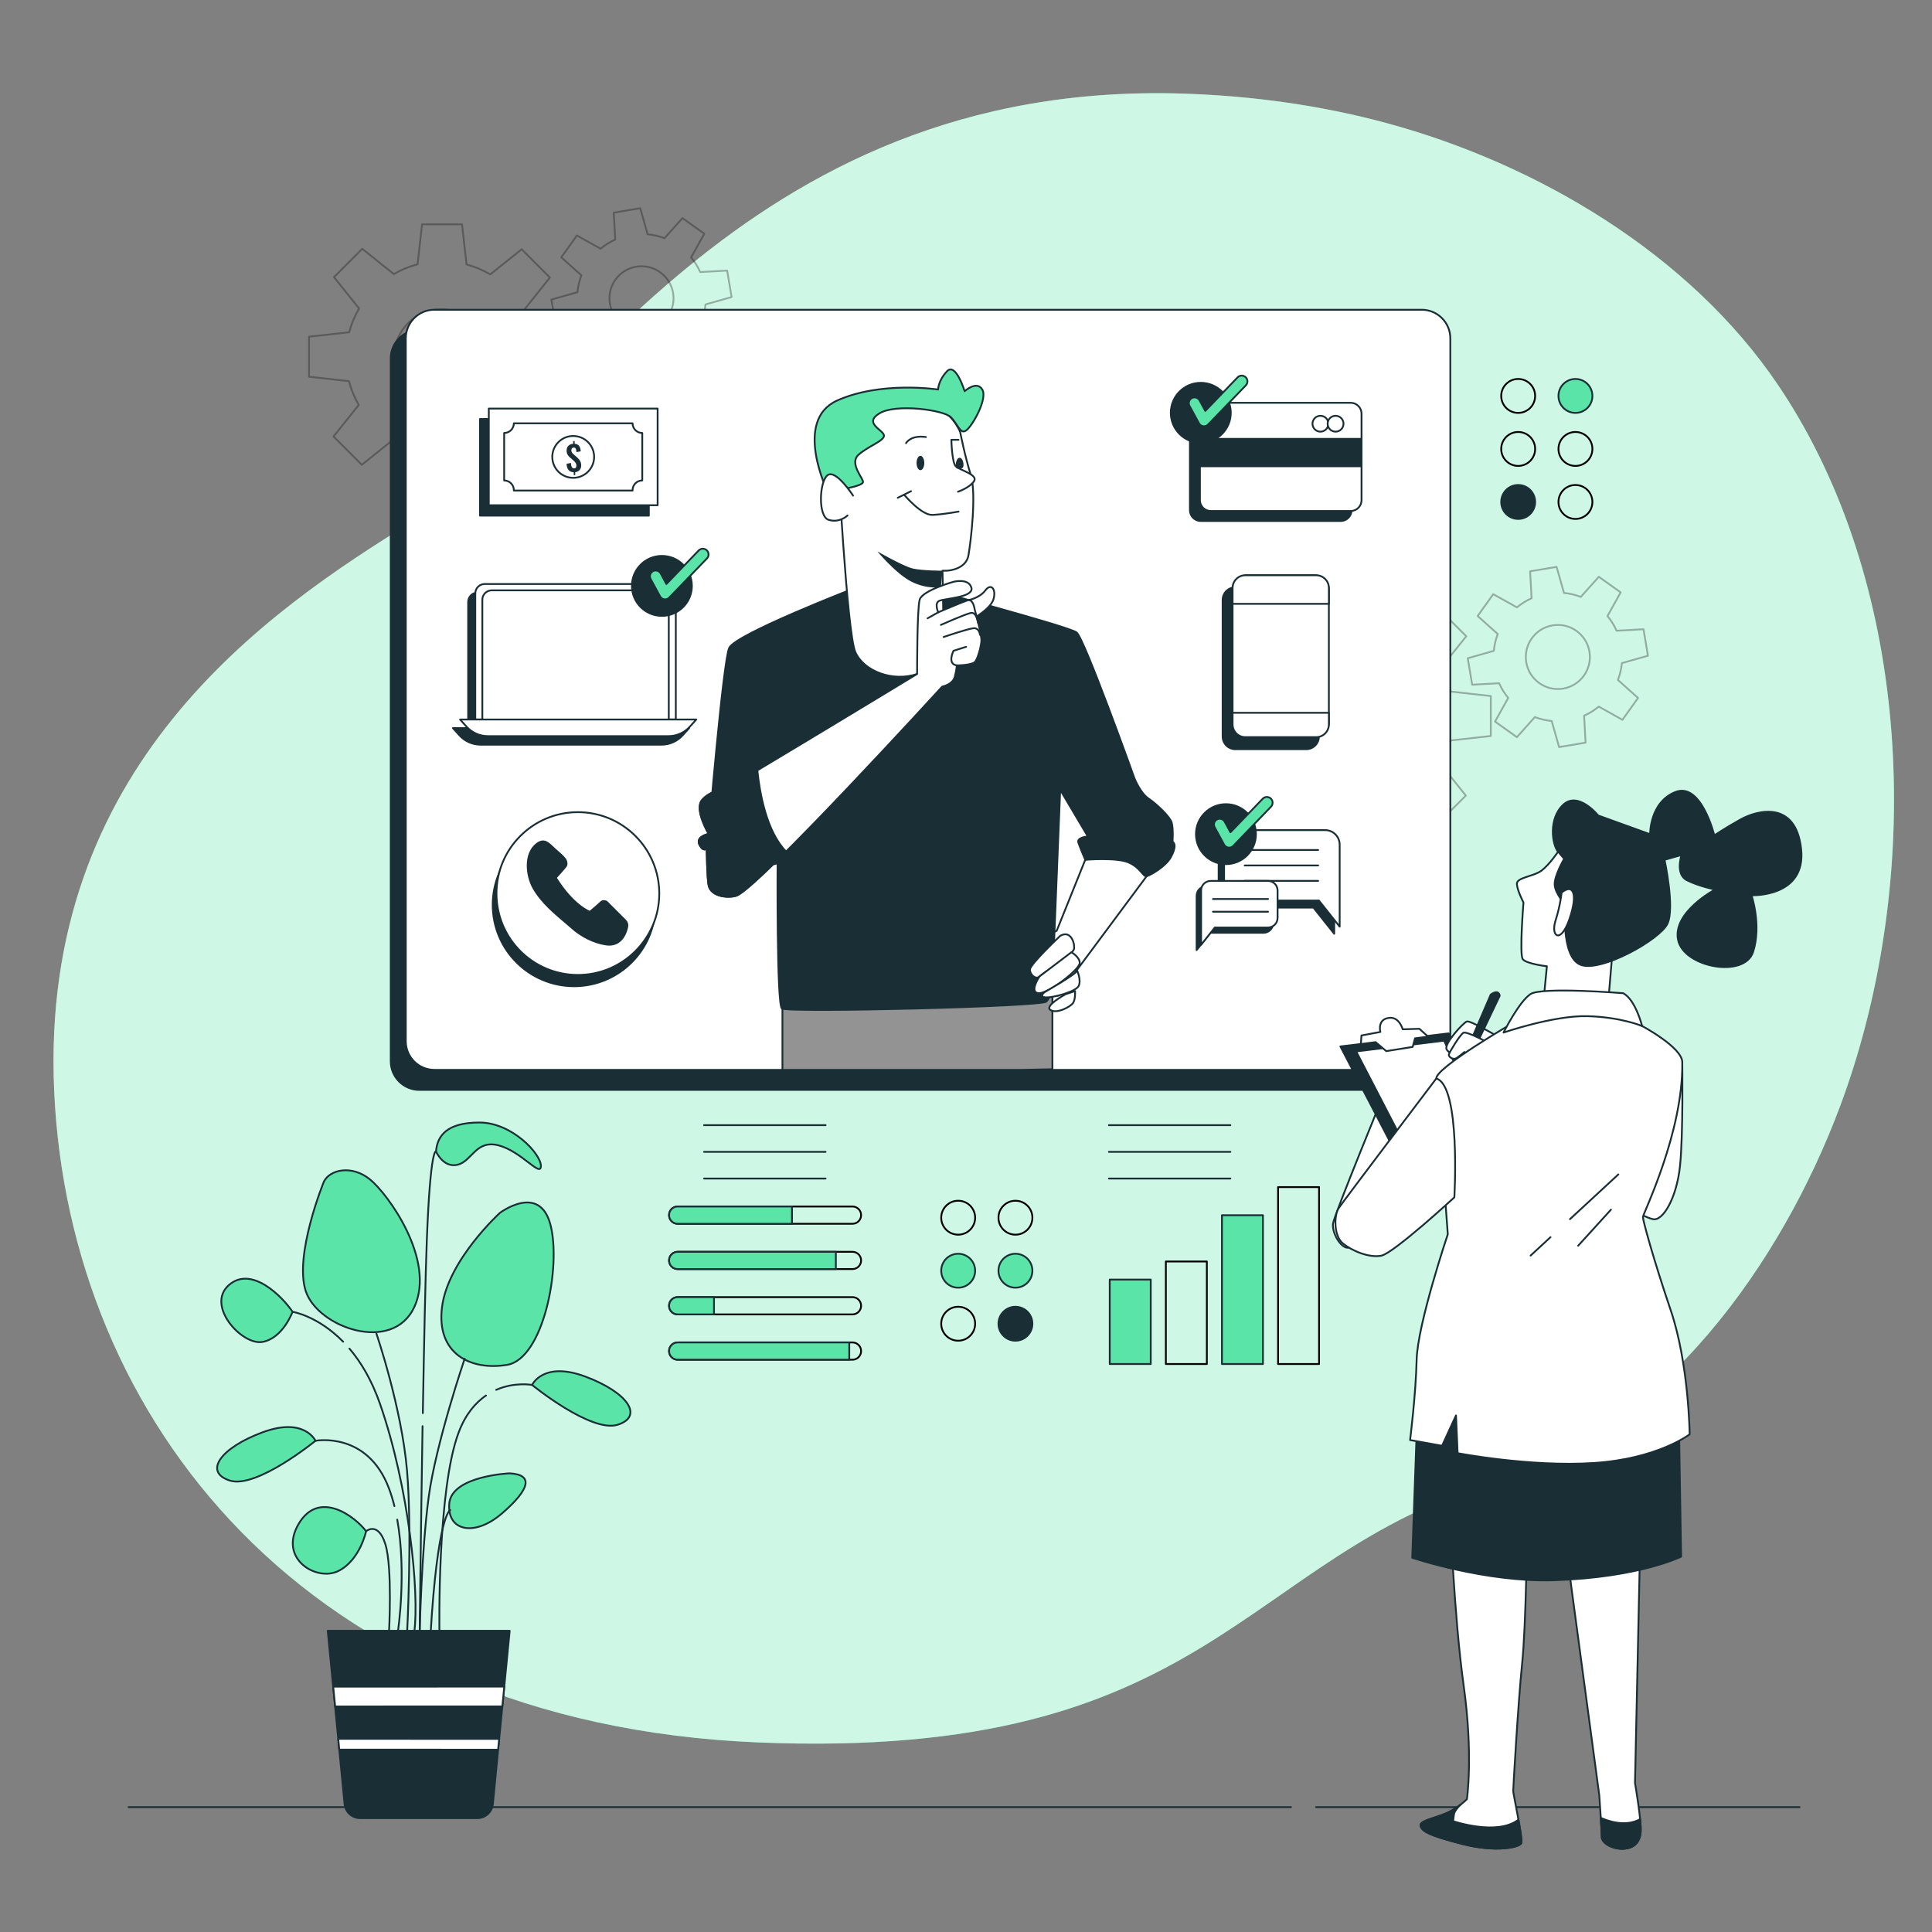 <?xml version="1.0" encoding="UTF-8" standalone="no"?>
<svg xmlns="http://www.w3.org/2000/svg" xmlns:xlink="http://www.w3.org/1999/xlink" xmlns:serif="http://www.serif.com/" width="100%" height="100%" viewBox="0 0 1080 1080" version="1.1" xml:space="preserve" style="fill-rule:evenodd;clip-rule:evenodd;stroke-linecap:round;stroke-linejoin:round;stroke-miterlimit:10;">
    <rect x="0" y="0" width="1080" height="1080" fill="#808080" stroke="none"/>
    <g transform="matrix(2.139,0,0,2.139,-645.801,-616.708)">
        <g transform="matrix(1,0,0,1,771.587,660.611)">
            <path d="M0,-263.763C-1.584,-266.451 -3.246,-269.086 -4.987,-271.666C-28.171,-306.012 -68.059,-329.504 -107.3,-340.124C-124.483,-344.775 -142.229,-347.213 -160.011,-347.816C-276.625,-351.769 -323.073,-259.861 -361.615,-236.143C-400.157,-212.425 -459.452,-171.906 -455.499,-86.916C-451.546,-1.926 -390.274,78.123 -271.684,83.064C-153.093,88.006 -145.187,34.639 -78.974,14.875C-35.154,1.794 -4.021,-42.386 11.224,-83.214C31.999,-138.856 31.021,-211.13 0,-263.763" style="fill:rgb(90,228,168);fill-rule:nonzero;"></path>
        </g>
        <g transform="matrix(1,0,0,1,311.673,301.074)">
            <g opacity="0.7">
                <g transform="matrix(1,0,0,1,459.914,359.536)">
                    <path d="M0,-263.763C-1.584,-266.451 -3.246,-269.086 -4.987,-271.666C-28.171,-306.012 -68.059,-329.504 -107.3,-340.124C-124.483,-344.775 -142.229,-347.213 -160.011,-347.816C-276.625,-351.769 -323.073,-259.861 -361.615,-236.143C-400.157,-212.425 -459.452,-171.906 -455.499,-86.916C-451.546,-1.926 -390.274,78.123 -271.684,83.064C-153.093,88.006 -145.187,34.639 -78.974,14.875C-35.154,1.794 -4.021,-42.386 11.224,-83.214C31.999,-138.856 31.021,-211.13 0,-263.763" style="fill:white;fill-rule:nonzero;"></path>
                </g>
            </g>
        </g>
        <g transform="matrix(1,0,0,1,645.854,760.594)">
            <path d="M0,0L126.355,0" style="fill:none;fill-rule:nonzero;stroke:rgb(26,46,53);stroke-width:0.47px;"></path>
        </g>
        <g transform="matrix(1,0,0,1,335.528,760.594)">
            <path d="M0,0L303.777,0" style="fill:none;fill-rule:nonzero;stroke:rgb(26,46,53);stroke-width:0.47px;"></path>
        </g>
        <g transform="matrix(1,0,0,1,378.374,627.675)">
            <path d="M0,3.467C0,3.467 -2.521,10.398 -7.877,11.343C-13.233,12.288 -22.686,1.891 -16.699,-3.465C-10.712,-8.821 -2.521,-0.314 0,3.467Z" style="fill:rgb(90,228,168);fill-rule:nonzero;stroke:rgb(26,46,53);stroke-width:0.47px;"></path>
        </g>
        <g transform="matrix(-0.811,0.585,0.585,0.811,417.855,627.653)">
            <path d="M7.515,-43.072C7.515,-43.072 25.145,-32.09 28.119,-22.581C31.092,-13.071 19.303,3.977 7.515,-2.672C-4.273,-9.322 -4.186,-30.749 -2.565,-36.58C-0.943,-42.411 4.394,-44.705 7.515,-43.072Z" style="fill:rgb(90,228,168);fill-rule:nonzero;stroke:rgb(26,46,53);stroke-width:0.47px;"></path>
        </g>
        <g transform="matrix(-0.999,0.048,0.048,0.999,432.732,638.699)">
            <path d="M-1.423,-33.363C-1.423,-33.363 12.694,-21.735 14.852,-9.536C17.01,2.664 8.094,7.504 -1.423,6.38C-10.939,5.256 -16.799,-18.437 -14.491,-29.587C-12.183,-40.737 -1.423,-33.363 -1.423,-33.363Z" style="fill:rgb(90,228,168);fill-rule:nonzero;stroke:rgb(26,46,53);stroke-width:0.47px;"></path>
        </g>
        <g transform="matrix(1,0,0,1,435.087,690.059)">
            <path d="M0,-16.699C0,-16.699 -15.124,-16.068 -15.754,-8.822C-16.384,-1.575 -9.137,0 -1.891,-6.302C5.356,-12.602 6.301,-16.384 0,-16.699Z" style="fill:rgb(90,228,168);fill-rule:nonzero;stroke:rgb(26,46,53);stroke-width:0.47px;"></path>
        </g>
        <g transform="matrix(1,0,0,1,397.593,690.689)">
            <path d="M0,-2.205C0,-2.205 -1.575,5.357 -7.247,8.192C-12.918,11.027 -23,5.041 -17.644,-4.096C-12.288,-13.232 -2.836,-5.986 0,-2.205Z" style="fill:rgb(90,228,168);fill-rule:nonzero;stroke:rgb(26,46,53);stroke-width:0.47px;"></path>
        </g>
        <g transform="matrix(1,0,0,1,384.36,671.156)">
            <path d="M0,-6.303C0,-6.303 -2.836,-12.604 -13.863,-8.508C-24.891,-4.412 -29.302,1.889 -22.37,4.094C-15.438,6.301 0,-6.303 0,-6.303Z" style="fill:rgb(90,228,168);fill-rule:nonzero;stroke:rgb(26,46,53);stroke-width:0.47px;"></path>
        </g>
        <g transform="matrix(1,0,0,1,415.868,588.606)">
            <path d="M0,0.63C0,0.63 1.89,5.041 5.671,4.096C9.452,3.151 10.397,-2.52 16.383,-0.945C22.37,0.63 27.411,7.562 27.411,4.411C27.411,1.261 19.849,-6.932 11.342,-6.932C2.835,-6.932 0.315,-3.466 0,0.63Z" style="fill:rgb(90,228,168);fill-rule:nonzero;stroke:rgb(26,46,53);stroke-width:0.47px;"></path>
        </g>
        <g transform="matrix(1,0,0,1,400.281,715.449)">
            <path d="M0,-78.623C0,-78.623 6.591,-59.32 8.004,-42.843C9.416,-26.364 8.004,0 8.004,0" style="fill:none;fill-rule:nonzero;stroke:rgb(26,46,53);stroke-width:0.47px;"></path>
        </g>
        <g transform="matrix(1,0,0,1,423.35,715.449)">
            <path d="M0,-72.031C0,-72.031 -7.533,-49.904 -9.416,-35.78C-11.299,-21.656 -11.77,0 -11.77,0" style="fill:none;fill-rule:nonzero;stroke:rgb(26,46,53);stroke-width:0.47px;"></path>
        </g>
        <g transform="matrix(-0.155,0.988,0.988,0.155,432.87,704.559)">
            <path d="M-19.269,-16.478C-19.269,-16.478 -17.828,-19.586 14.09,-16.478" style="fill:none;fill-rule:nonzero;stroke:rgb(26,46,53);stroke-width:0.47px;"></path>
        </g>
        <g transform="matrix(1,0,0,1,397.593,712.283)">
            <path d="M0,-23.799C0,-23.799 3.159,-26.494 5.042,-20.374C6.925,-14.253 5.983,2.695 5.983,2.695" style="fill:none;fill-rule:nonzero;stroke:rgb(26,46,53);stroke-width:0.47px;"></path>
        </g>
        <g transform="matrix(0.007,1,1,-0.007,421.491,698.653)">
            <path d="M-13.305,-15.664C0.512,-13.292 15.753,-15.664 15.753,-15.664" style="fill:none;fill-rule:nonzero;stroke:rgb(26,46,53);stroke-width:0.47px;"></path>
        </g>
        <g transform="matrix(1,0,0,1,384.36,679.321)">
            <path d="M0,-14.468C0,-14.468 13.566,-17.072 19.216,-2.007C19.771,-0.529 20.239,1.017 20.632,2.604" style="fill:none;fill-rule:nonzero;stroke:rgb(26,46,53);stroke-width:0.47px;"></path>
        </g>
        <g transform="matrix(1,0,0,1,440.981,656.562)">
            <path d="M0,-6.303C0,-6.303 2.835,-12.604 13.863,-8.508C24.891,-4.412 29.302,1.889 22.37,4.094C15.438,6.301 0,-6.303 0,-6.303Z" style="fill:rgb(90,228,168);fill-rule:nonzero;stroke:rgb(26,46,53);stroke-width:0.47px;"></path>
        </g>
        <g transform="matrix(1,0,0,1,428.92,714.978)">
            <path d="M0,-61.96C-2.727,-60.094 -5.347,-57.082 -7.156,-52.259C-12.805,-37.193 -12.161,0 -12.161,0" style="fill:none;fill-rule:nonzero;stroke:rgb(26,46,53);stroke-width:0.47px;"></path>
        </g>
        <g transform="matrix(-0.991,0.135,0.135,0.991,431.66,651.308)">
            <path d="M-9.377,0.219C-9.377,0.219 -5.037,-1.243 0.102,0.219" style="fill:none;fill-rule:nonzero;stroke:rgb(26,46,53);stroke-width:0.47px;"></path>
        </g>
        <g transform="matrix(1,0,0,1,393.232,714.979)">
            <path d="M0,-74.226C2.943,-70.771 5.797,-66.098 7.991,-59.791C15.523,-38.135 18.348,-10.358 16.936,0" style="fill:none;fill-rule:nonzero;stroke:rgb(26,46,53);stroke-width:0.47px;"></path>
        </g>
        <g transform="matrix(0.861,0.509,0.509,-0.861,381.282,628.322)">
            <path d="M-1.068,-3.907C-1.068,-3.907 5.107,-1.446 14.286,-3.907" style="fill:none;fill-rule:nonzero;stroke:rgb(26,46,53);stroke-width:0.47px;"></path>
        </g>
        <g transform="matrix(-0.014,1,1,0.014,439.178,689.017)">
            <path d="M-27.609,-27.215C-0.274,-27.28 26.826,-27.215 26.826,-27.215" style="fill:none;fill-rule:nonzero;stroke:rgb(26,46,53);stroke-width:0.47px;"></path>
        </g>
        <g transform="matrix(1,0,0,1,415.868,656.246)">
            <path d="M0,-67.01C0,-67.01 -1.463,-68.383 -2.404,-43.902C-2.771,-34.388 -3.136,-16.7 -3.447,1.373" style="fill:none;fill-rule:nonzero;stroke:rgb(26,46,53);stroke-width:0.47px;"></path>
        </g>
        <g transform="matrix(1,0,0,1,426.661,714.508)">
            <path d="M0,48.963L-30.633,48.963C-32.734,48.963 -34.492,47.367 -34.695,45.276L-39.092,0L8.458,0L4.062,45.276C3.858,47.367 2.101,48.963 0,48.963Z" style="fill:rgb(26,46,53);fill-rule:nonzero;stroke:rgb(26,46,53);stroke-width:0.47px;"></path>
        </g>
        <g transform="matrix(0.097,0.995,0.995,-0.097,411.761,709.189)">
            <path d="M17.619,-24.592L22.822,-24.592L27.048,18.913L21.941,19.914L17.619,-24.592Z" style="fill:white;fill-rule:nonzero;stroke:rgb(26,46,53);stroke-width:0.47px;"></path>
        </g>
        <g transform="matrix(0.097,-0.995,-0.995,-0.097,414.755,723.644)">
            <path d="M-20.158,-19.385L-17.321,-19.385L-21.383,22.482L-24.167,21.936L-20.158,-19.385Z" style="fill:white;fill-rule:nonzero;stroke:rgb(26,46,53);stroke-width:0.47px;"></path>
        </g>
        <g transform="matrix(-1,0,0,1,882.917,466.437)">
            <rect x="280.265" y="156.284" width="10.714" height="22.069" style="fill:rgb(90,228,168);stroke:rgb(26,46,53);stroke-width:0.47px;"></rect>
        </g>
        <g transform="matrix(-1,0,0,1,912.243,461.707)">
            <rect x="294.928" y="156.284" width="10.714" height="26.799" style="fill:none;stroke:black;stroke-width:0.47px;"></rect>
        </g>
        <g transform="matrix(-1,0,0,1,941.566,449.621)">
            <rect x="309.589" y="156.284" width="10.715" height="38.885" style="fill:rgb(90,228,168);stroke:rgb(26,46,53);stroke-width:0.47px;"></rect>
        </g>
        <g transform="matrix(-1,0,0,1,970.889,442.265)">
            <rect x="324.251" y="156.284" width="10.714" height="46.241" style="fill:none;stroke:black;stroke-width:0.47px;"></rect>
        </g>
        <g transform="matrix(1,0,0,1,591.713,582.372)">
            <path d="M0,0L31.754,0" style="fill:none;fill-rule:nonzero;stroke:rgb(26,46,53);stroke-width:0.47px;"></path>
        </g>
        <g transform="matrix(1,0,0,1,591.713,589.343)">
            <path d="M0,0L31.754,0" style="fill:none;fill-rule:nonzero;stroke:rgb(26,46,53);stroke-width:0.47px;"></path>
        </g>
        <g transform="matrix(1,0,0,1,591.713,596.313)">
            <path d="M0,0L31.754,0" style="fill:none;fill-rule:nonzero;stroke:rgb(26,46,53);stroke-width:0.47px;"></path>
        </g>
        <g transform="matrix(1,0,0,1,524.704,603.624)">
            <path d="M0,4.511L-45.677,4.511C-46.923,4.511 -47.933,3.501 -47.933,2.256C-47.933,1.01 -46.923,0 -45.677,0L0,0C1.246,0 2.255,1.01 2.255,2.256C2.255,3.501 1.246,4.511 0,4.511Z" style="fill:none;fill-rule:nonzero;stroke:black;stroke-width:0.47px;"></path>
        </g>
        <g transform="matrix(1,0,0,1,508.894,608.135)">
            <path d="M0,-4.511L-29.867,-4.511C-31.113,-4.511 -32.123,-3.501 -32.123,-2.255C-32.123,-1.01 -31.113,0 -29.867,0L0,0L0,-4.511Z" style="fill:rgb(90,228,168);fill-rule:nonzero;stroke:rgb(26,46,53);stroke-width:0.47px;"></path>
        </g>
        <g transform="matrix(1,0,0,1,524.704,615.465)">
            <path d="M0,4.512L-45.677,4.512C-46.923,4.512 -47.933,3.502 -47.933,2.256C-47.933,1.01 -46.923,0 -45.677,0L0,0C1.246,0 2.255,1.01 2.255,2.256C2.255,3.502 1.246,4.512 0,4.512Z" style="fill:none;fill-rule:nonzero;stroke:black;stroke-width:0.47px;"></path>
        </g>
        <g transform="matrix(1,0,0,1,520.36,619.978)">
            <path d="M0,-4.512L-41.333,-4.512C-42.579,-4.512 -43.589,-3.502 -43.589,-2.256C-43.589,-1.01 -42.579,0 -41.333,0L0,0L0,-4.512Z" style="fill:rgb(90,228,168);fill-rule:nonzero;stroke:rgb(26,46,53);stroke-width:0.47px;"></path>
        </g>
        <g transform="matrix(1,0,0,1,524.704,627.308)">
            <path d="M0,4.511L-45.677,4.511C-46.923,4.511 -47.933,3.501 -47.933,2.255C-47.933,1.01 -46.923,0 -45.677,0L0,0C1.246,0 2.255,1.01 2.255,2.255C2.255,3.501 1.246,4.511 0,4.511Z" style="fill:none;fill-rule:nonzero;stroke:black;stroke-width:0.47px;"></path>
        </g>
        <g transform="matrix(1,0,0,1,488.509,631.82)">
            <path d="M0,-4.511L-9.482,-4.511C-10.728,-4.511 -11.738,-3.501 -11.738,-2.256C-11.738,-1.01 -10.728,0 -9.482,0L0,0L0,-4.511Z" style="fill:rgb(90,228,168);fill-rule:nonzero;stroke:rgb(26,46,53);stroke-width:0.47px;"></path>
        </g>
        <g transform="matrix(1,0,0,1,524.704,639.15)">
            <path d="M0,4.512L-45.677,4.512C-46.923,4.512 -47.933,3.501 -47.933,2.256C-47.933,1.01 -46.923,0 -45.677,0L0,0C1.246,0 2.255,1.01 2.255,2.256C2.255,3.501 1.246,4.512 0,4.512Z" style="fill:none;fill-rule:nonzero;stroke:black;stroke-width:0.47px;"></path>
        </g>
        <g transform="matrix(1,0,0,1,523.864,643.662)">
            <path d="M0,-4.512L-44.837,-4.512C-46.083,-4.512 -47.093,-3.502 -47.093,-2.256C-47.093,-1.011 -46.083,0 -44.837,0L0,0L0,-4.512Z" style="fill:rgb(90,228,168);fill-rule:nonzero;stroke:rgb(26,46,53);stroke-width:0.47px;"></path>
        </g>
        <g transform="matrix(1,0,0,1,485.924,582.372)">
            <path d="M0,0L31.754,0" style="fill:none;fill-rule:nonzero;stroke:rgb(26,46,53);stroke-width:0.47px;"></path>
        </g>
        <g transform="matrix(1,0,0,1,485.924,589.343)">
            <path d="M0,0L31.754,0" style="fill:none;fill-rule:nonzero;stroke:rgb(26,46,53);stroke-width:0.47px;"></path>
        </g>
        <g transform="matrix(1,0,0,1,485.924,596.313)">
            <path d="M0,0L31.754,0" style="fill:none;fill-rule:nonzero;stroke:rgb(26,46,53);stroke-width:0.47px;"></path>
        </g>
        <g transform="matrix(0,-1,-1,0,698.679,387.355)">
            <ellipse cx="-4.434" cy="0" rx="4.434" ry="4.434" style="fill:none;stroke:black;stroke-width:0.47px;"></ellipse>
        </g>
        <g transform="matrix(0,-1,-1,0,713.642,387.355)">
            <path d="M-4.434,-4.434C-1.985,-4.434 0,-2.45 0,0C0,2.448 -1.985,4.434 -4.434,4.434C-6.883,4.434 -8.868,2.448 -8.868,0C-8.868,-2.45 -6.883,-4.434 -4.434,-4.434" style="fill:rgb(90,228,168);fill-rule:nonzero;"></path>
        </g>
        <g transform="matrix(0,-1,-1,0,713.642,387.355)">
            <ellipse cx="-4.434" cy="0" rx="4.434" ry="4.434" style="fill:none;stroke:rgb(26,46,53);stroke-width:0.47px;"></ellipse>
        </g>
        <g transform="matrix(0,-1,-1,0,698.679,401.21)">
            <ellipse cx="-4.434" cy="0" rx="4.434" ry="4.434" style="fill:none;stroke:black;stroke-width:0.47px;"></ellipse>
        </g>
        <g transform="matrix(0,-1,-1,0,713.642,401.21)">
            <ellipse cx="-4.434" cy="0" rx="4.434" ry="4.434" style="fill:none;stroke:black;stroke-width:0.47px;"></ellipse>
        </g>
        <g transform="matrix(0,-1,-1,0,698.679,415.065)">
            <path d="M-4.434,-4.434C-1.985,-4.434 0,-2.449 0,0C0,2.449 -1.985,4.434 -4.434,4.434C-6.883,4.434 -8.868,2.449 -8.868,0C-8.868,-2.449 -6.883,-4.434 -4.434,-4.434" style="fill:rgb(26,46,53);fill-rule:nonzero;"></path>
        </g>
        <g transform="matrix(0,-1,-1,0,698.679,415.065)">
            <ellipse cx="-4.434" cy="0" rx="4.434" ry="4.434" style="fill:none;stroke:rgb(26,46,53);stroke-width:0.47px;"></ellipse>
        </g>
        <g transform="matrix(0,-1,-1,0,713.642,415.065)">
            <ellipse cx="-4.434" cy="0" rx="4.434" ry="4.434" style="fill:none;stroke:black;stroke-width:0.47px;"></ellipse>
        </g>
        <g transform="matrix(0,-1,-1,0,552.327,602.116)">
            <ellipse cx="-4.434" cy="0" rx="4.435" ry="4.434" style="fill:none;stroke:black;stroke-width:0.47px;"></ellipse>
        </g>
        <g transform="matrix(0,-1,-1,0,567.291,602.116)">
            <ellipse cx="-4.434" cy="0" rx="4.435" ry="4.434" style="fill:none;stroke:black;stroke-width:0.47px;"></ellipse>
        </g>
        <g transform="matrix(0,-1,-1,0,552.326,615.971)">
            <path d="M-4.433,-4.434C-1.985,-4.434 0.001,-2.449 0.001,-0C0.001,2.448 -1.985,4.433 -4.433,4.433C-6.882,4.433 -8.868,2.448 -8.868,-0C-8.868,-2.449 -6.882,-4.434 -4.433,-4.434" style="fill:rgb(90,228,168);fill-rule:nonzero;"></path>
        </g>
        <g transform="matrix(0,-1,-1,0,552.326,615.971)">
            <ellipse cx="-4.434" cy="-0.001" rx="4.435" ry="4.434" style="fill:none;stroke:rgb(26,46,53);stroke-width:0.47px;"></ellipse>
        </g>
        <g transform="matrix(0,-1,-1,0,567.29,615.971)">
            <path d="M-4.433,-4.434C-1.985,-4.434 0.001,-2.449 0.001,-0C0.001,2.449 -1.985,4.433 -4.433,4.433C-6.882,4.433 -8.868,2.449 -8.868,-0C-8.868,-2.449 -6.882,-4.434 -4.433,-4.434" style="fill:rgb(90,228,168);fill-rule:nonzero;"></path>
        </g>
        <g transform="matrix(0,-1,-1,0,567.29,615.971)">
            <ellipse cx="-4.434" cy="-0.001" rx="4.435" ry="4.434" style="fill:none;stroke:rgb(26,46,53);stroke-width:0.47px;"></ellipse>
        </g>
        <g transform="matrix(0,-1,-1,0,552.326,629.826)">
            <ellipse cx="-4.434" cy="0" rx="4.434" ry="4.434" style="fill:none;stroke:black;stroke-width:0.47px;"></ellipse>
        </g>
        <g transform="matrix(0,-1,-1,0,567.29,629.826)">
            <path d="M-4.434,-4.434C-1.986,-4.434 0,-2.449 0,0C0,2.449 -1.986,4.434 -4.434,4.434C-6.883,4.434 -8.868,2.449 -8.868,0C-8.868,-2.449 -6.883,-4.434 -4.434,-4.434" style="fill:rgb(26,46,53);fill-rule:nonzero;"></path>
        </g>
        <g transform="matrix(0,-1,-1,0,567.29,629.826)">
            <ellipse cx="-4.434" cy="0" rx="4.434" ry="4.434" style="fill:none;stroke:rgb(26,46,53);stroke-width:0.47px;"></ellipse>
        </g>
        <g transform="matrix(1,0,0,1,311.673,301.074)">
            <g opacity="0.3">
                <g transform="matrix(1,0,0,1,105.686,68.075)">
                    <path d="M0,24.947C-6.889,24.947 -12.474,19.363 -12.474,12.473C-12.474,5.584 -6.889,-0.001 0,-0.001C6.889,-0.001 12.474,5.584 12.474,12.473C12.474,19.363 6.889,24.947 0,24.947ZM34.679,17.781L34.679,7.329L24.242,6.168C23.669,3.961 22.798,1.875 21.682,-0.052L28.275,-8.295L20.885,-15.686L12.677,-9.122C10.758,-10.251 8.677,-11.133 6.475,-11.72L5.309,-22.206L-5.144,-22.206L-6.305,-11.768C-8.512,-11.196 -10.598,-10.325 -12.525,-9.209L-20.769,-15.803L-28.159,-8.411L-21.595,-0.204C-22.724,1.715 -23.605,3.796 -24.193,5.999L-34.679,7.165L-34.679,17.617L-24.242,18.778C-23.669,20.986 -22.798,23.072 -21.682,24.998L-28.275,33.241L-20.885,40.633L-12.677,34.068C-10.758,35.197 -8.677,36.079 -6.475,36.667L-5.308,47.153L5.144,47.153L6.305,36.715C8.513,36.142 10.598,35.271 12.525,34.155L20.769,40.749L28.159,33.358L21.595,25.151C22.724,23.232 23.605,21.15 24.193,18.947L34.679,17.781Z" style="fill:none;fill-rule:nonzero;stroke:black;stroke-width:0.47px;"></path>
                </g>
                <g transform="matrix(1,0,0,1,159.273,56.947)">
                    <path d="M0,16.516C-4.561,17.28 -8.877,14.201 -9.641,9.64C-10.404,5.079 -7.325,0.763 -2.765,-0.001C1.796,-0.764 6.113,2.315 6.876,6.875C7.64,11.436 4.561,15.753 0,16.516ZM22.165,7.929L21.007,1.01L13.968,1.398C13.344,-0.001 12.537,-1.285 11.584,-2.437L15.036,-8.625L9.324,-12.699L4.618,-7.443C3.222,-7.979 1.747,-8.332 0.223,-8.477L-1.711,-15.29L-8.63,-14.131L-8.243,-7.092C-9.641,-6.469 -10.925,-5.661 -12.077,-4.709L-18.265,-8.16L-22.339,-2.448L-17.084,2.258C-17.619,3.654 -17.972,5.129 -18.117,6.652L-24.93,8.586L-23.771,15.506L-16.732,15.118C-16.109,16.516 -15.301,17.801 -14.349,18.953L-17.8,25.141L-12.088,29.215L-7.382,23.959C-5.986,24.495 -4.511,24.848 -2.988,24.993L-1.054,31.806L5.866,30.647L5.478,23.608C6.876,22.985 8.161,22.177 9.313,21.224L15.5,24.676L19.575,18.964L14.319,14.258C14.854,12.862 15.207,11.387 15.353,9.863L22.165,7.929Z" style="fill:none;fill-rule:nonzero;stroke:black;stroke-width:0.47px;"></path>
                </g>
            </g>
        </g>
        <g transform="matrix(1,0,0,1,311.673,301.074)">
            <g opacity="0.3">
                <g transform="matrix(1,0,0,1,345.167,161.808)">
                    <path d="M0,24.947C-6.89,24.947 -12.474,19.363 -12.474,12.473C-12.474,5.584 -6.89,-0.001 0,-0.001C6.889,-0.001 12.474,5.584 12.474,12.473C12.474,19.363 6.889,24.947 0,24.947ZM34.679,17.781L34.679,7.329L24.241,6.169C23.669,3.961 22.798,1.875 21.683,-0.052L28.275,-8.295L20.885,-15.686L12.677,-9.121C10.758,-10.251 8.677,-11.132 6.475,-11.72L5.309,-22.206L-5.145,-22.206L-6.305,-11.768C-8.513,-11.196 -10.599,-10.324 -12.525,-9.209L-20.769,-15.802L-28.159,-8.411L-21.595,-0.204C-22.725,1.715 -23.605,3.796 -24.193,5.999L-34.68,7.165L-34.68,17.617L-24.242,18.778C-23.669,20.986 -22.798,23.072 -21.683,24.999L-28.275,33.242L-20.885,40.633L-12.678,34.068C-10.759,35.197 -8.677,36.079 -6.475,36.667L-5.309,47.153L5.144,47.153L6.305,36.715C8.513,36.142 10.599,35.271 12.525,34.155L20.769,40.749L28.159,33.358L21.595,25.151C22.724,23.232 23.605,21.15 24.193,18.948L34.679,17.781Z" style="fill:none;fill-rule:nonzero;stroke:black;stroke-width:0.47px;"></path>
                </g>
                <g transform="matrix(1,0,0,1,398.754,150.679)">
                    <path d="M0,16.517C-4.561,17.28 -8.877,14.202 -9.641,9.641C-10.403,5.08 -7.325,0.764 -2.764,-0C1.797,-0.763 6.113,2.315 6.876,6.876C7.64,11.437 4.562,15.753 0,16.517ZM22.165,7.93L21.007,1.01L13.969,1.398C13.345,-0 12.537,-1.284 11.585,-2.437L15.036,-8.624L9.324,-12.698L4.618,-7.443C3.223,-7.978 1.747,-8.331 0.224,-8.476L-1.71,-15.289L-8.63,-14.13L-8.242,-7.092C-9.641,-6.468 -10.925,-5.66 -12.077,-4.708L-18.265,-8.16L-22.339,-2.447L-17.084,2.259C-17.618,3.654 -17.972,5.13 -18.116,6.653L-24.93,8.587L-23.771,15.507L-16.732,15.119C-16.108,16.517 -15.301,17.801 -14.349,18.954L-17.8,25.142L-12.088,29.216L-7.382,23.96C-5.986,24.495 -4.511,24.848 -2.987,24.993L-1.054,31.806L5.866,30.648L5.479,23.609C6.877,22.985 8.161,22.178 9.313,21.225L15.501,24.677L19.575,18.965L14.319,14.259C14.854,12.863 15.207,11.387 15.353,9.864L22.165,7.93Z" style="fill:none;fill-rule:nonzero;stroke:black;stroke-width:0.47px;"></path>
                </g>
            </g>
        </g>
        <g transform="matrix(1,0,0,1,669.534,374.502)">
            <path d="M0,198.649L-258.015,198.649C-262.147,198.649 -265.498,195.298 -265.498,191.166L-265.498,7.482C-265.498,3.35 -262.147,0 -258.015,0L0,0C4.133,0 7.483,3.35 7.483,7.482L7.483,191.166C7.483,195.298 4.133,198.649 0,198.649Z" style="fill:rgb(26,46,53);fill-rule:nonzero;stroke:rgb(26,46,53);stroke-width:0.47px;"></path>
        </g>
        <g transform="matrix(1,0,0,1,673.463,369.264)">
            <path d="M0,198.65L-258.016,198.65C-262.148,198.65 -265.499,195.299 -265.499,191.167L-265.499,7.483C-265.499,3.351 -262.148,0 -258.016,0L0,0C4.133,0 7.483,3.351 7.483,7.483L7.483,191.167C7.483,195.299 4.133,198.65 0,198.65Z" style="fill:white;fill-rule:nonzero;stroke:rgb(26,46,53);stroke-width:0.47px;"></path>
        </g>
        <g transform="matrix(1,0,0,1,655.131,421.637)">
            <path d="M0,-22.6L0,0C0,1.57 -1.271,2.84 -2.84,2.84L-39.4,2.84C-40.971,2.84 -42.24,1.57 -42.24,0L-42.24,-22.6C-42.24,-24.17 -40.971,-25.44 -39.4,-25.44L-2.84,-25.44C-1.271,-25.44 0,-24.17 0,-22.6Z" style="fill:rgb(26,46,53);fill-rule:nonzero;stroke:rgb(26,46,53);stroke-width:0.47px;"></path>
        </g>
        <g transform="matrix(1,0,0,1,657.743,419.024)">
            <path d="M0,-22.6L0,0C0,1.57 -1.27,2.84 -2.84,2.84L-39.399,2.84C-40.97,2.84 -42.239,1.57 -42.239,0L-42.239,-22.6C-42.239,-24.17 -40.97,-25.44 -39.399,-25.44L-2.84,-25.44C-1.27,-25.44 0,-24.17 0,-22.6Z" style="fill:white;fill-rule:nonzero;stroke:rgb(26,46,53);stroke-width:0.47px;"></path>
        </g>
        <g transform="matrix(-1,0,0,1,961.574,12.114)">
            <rect x="303.831" y="390.9" width="42.239" height="7.16" style="fill:rgb(26,46,53);stroke:rgb(26,46,53);stroke-width:0.47px;"></rect>
        </g>
        <g transform="matrix(0,-1,-1,0,646.996,396.978)">
            <path d="M-2.074,-2.074C-3.22,-2.074 -4.148,-1.145 -4.148,0C-4.148,1.146 -3.22,2.074 -2.074,2.074C-0.928,2.074 0,1.146 0,0C0,-1.145 -0.928,-2.074 -2.074,-2.074" style="fill:white;fill-rule:nonzero;"></path>
        </g>
        <g transform="matrix(0,-1,-1,0,646.996,396.978)">
            <circle cx="-2.074" cy="0" r="2.074" style="fill:none;stroke:rgb(26,46,53);stroke-width:0.47px;"></circle>
        </g>
        <g transform="matrix(0,-1,-1,0,650.955,396.978)">
            <path d="M-2.074,-2.074C-3.22,-2.074 -4.148,-1.145 -4.148,0C-4.148,1.146 -3.22,2.074 -2.074,2.074C-0.928,2.074 0,1.146 0,0C0,-1.145 -0.928,-2.074 -2.074,-2.074" style="fill:white;fill-rule:nonzero;"></path>
        </g>
        <g transform="matrix(0,-1,-1,0,650.955,396.978)">
            <circle cx="-2.074" cy="0" r="2.074" style="fill:none;stroke:rgb(26,46,53);stroke-width:0.47px;"></circle>
        </g>
        <g transform="matrix(-1,0,0,1,587.176,19.816)">
            <rect x="115.691" y="377.996" width="44.121" height="25.266" style="fill:rgb(26,46,53);stroke:rgb(26,46,53);stroke-width:0.47px;"></rect>
        </g>
        <g transform="matrix(-1,0,0,1,591.768,14.376)">
            <rect x="117.987" y="380.716" width="44.121" height="25.266" style="fill:white;stroke:rgb(26,46,53);stroke-width:0.47px;"></rect>
        </g>
        <g transform="matrix(1,0,0,1,451.72,413.193)">
            <path d="M0,-10.936C3.02,-10.936 5.468,-8.488 5.468,-5.468C5.468,-2.448 3.02,0 0,0C-3.02,0 -5.468,-2.448 -5.468,-5.468C-5.468,-8.488 -3.02,-10.936 0,-10.936M-18.045,-11.719L-18.045,0.69C-16.646,0.69 -15.511,1.825 -15.511,3.224C-15.511,3.256 -15.52,3.285 -15.521,3.317L15.521,3.317C15.52,3.285 15.512,3.256 15.512,3.224C15.512,1.825 16.646,0.69 18.045,0.69L18.045,-11.719C16.646,-11.719 15.512,-12.853 15.512,-14.253L-15.511,-14.253C-15.511,-12.853 -16.646,-11.719 -18.045,-11.719" style="fill:white;fill-rule:nonzero;"></path>
        </g>
        <g transform="matrix(1,0,0,1,451.72,413.193)">
            <path d="M0,-10.936C3.02,-10.936 5.468,-8.488 5.468,-5.468C5.468,-2.448 3.02,0 0,0C-3.02,0 -5.468,-2.448 -5.468,-5.468C-5.468,-8.488 -3.02,-10.936 0,-10.936ZM-18.045,-11.719L-18.045,0.69C-16.646,0.69 -15.511,1.825 -15.511,3.224C-15.511,3.256 -15.52,3.285 -15.521,3.317L15.521,3.317C15.52,3.285 15.512,3.256 15.512,3.224C15.512,1.825 16.646,0.69 18.045,0.69L18.045,-11.719C16.646,-11.719 15.512,-12.853 15.512,-14.253L-15.511,-14.253C-15.511,-12.853 -16.646,-11.719 -18.045,-11.719Z" style="fill:none;fill-rule:nonzero;stroke:rgb(26,46,53);stroke-width:0.47px;"></path>
        </g>
        <g transform="matrix(1,0,0,1,451.858,403.578)">
            <path d="M0,8.909L0,8.156C-0.616,8.132 -1.075,7.931 -1.377,7.555C-1.68,7.178 -1.846,6.642 -1.875,5.948L-0.727,5.724C-0.715,6.005 -0.682,6.253 -0.628,6.469C-0.574,6.684 -0.489,6.85 -0.372,6.967C-0.256,7.083 -0.102,7.141 0.09,7.141C0.305,7.141 0.459,7.077 0.552,6.949C0.645,6.82 0.69,6.657 0.69,6.46C0.69,6.143 0.617,5.883 0.471,5.679C0.324,5.476 0.135,5.272 -0.099,5.069L-1.023,4.262C-1.19,4.112 -1.337,3.955 -1.463,3.79C-1.588,3.626 -1.687,3.441 -1.759,3.234C-1.83,3.028 -1.866,2.787 -1.866,2.512C-1.866,1.968 -1.711,1.541 -1.399,1.233C-1.089,0.925 -0.67,0.756 -0.144,0.726L-0.144,0L0.242,0L0.242,0.718C0.547,0.735 0.799,0.803 0.996,0.919C1.193,1.036 1.351,1.185 1.467,1.368C1.583,1.551 1.67,1.755 1.727,1.983C1.784,2.21 1.818,2.446 1.83,2.691L0.699,2.888C0.687,2.661 0.664,2.457 0.628,2.274C0.592,2.092 0.524,1.948 0.426,1.844C0.327,1.739 0.183,1.693 -0.009,1.704C-0.213,1.71 -0.366,1.776 -0.472,1.902C-0.576,2.027 -0.628,2.186 -0.628,2.377C-0.628,2.635 -0.571,2.843 -0.458,3.001C-0.344,3.159 -0.203,3.316 -0.036,3.472L0.879,4.27C1.07,4.444 1.248,4.633 1.413,4.836C1.577,5.039 1.709,5.266 1.808,5.517C1.906,5.769 1.956,6.056 1.956,6.379C1.956,6.702 1.892,6.991 1.763,7.245C1.634,7.499 1.453,7.704 1.22,7.859C0.986,8.015 0.709,8.111 0.386,8.146L0.386,8.909L0,8.909Z" style="fill:rgb(26,46,53);fill-rule:nonzero;"></path>
        </g>
        <g transform="matrix(1,0,0,1,646.602,480.292)">
            <path d="M0,0.507L0,-35.173C0,-37.002 -1.483,-38.486 -3.313,-38.486L-21.85,-38.486C-23.679,-38.486 -25.162,-37.002 -25.162,-35.173L-25.162,0.507C-25.162,2.337 -23.679,3.82 -21.85,3.82L-3.313,3.82C-1.483,3.82 0,2.337 0,0.507Z" style="fill:rgb(26,46,53);fill-rule:nonzero;stroke:rgb(26,46,53);stroke-width:0.47px;"></path>
        </g>
        <g transform="matrix(1,0,0,1,645.385,438.655)">
            <path d="M0,42.306L-17.522,42.306C-19.632,42.306 -21.343,40.596 -21.343,38.487L-21.343,3.82C-21.343,1.71 -19.632,0 -17.522,0L0,0C2.109,0 3.82,1.71 3.82,3.82L3.82,38.487C3.82,40.596 2.109,42.306 0,42.306Z" style="fill:white;fill-rule:nonzero;stroke:rgb(26,46,53);stroke-width:0.47px;"></path>
        </g>
        <g transform="matrix(1,0,0,1,649.205,438.655)">
            <path d="M0,7.466L0,3.313C0,1.483 -1.483,0 -3.313,0L-21.851,0C-23.68,0 -25.163,1.483 -25.163,3.313L-25.163,7.466L0,7.466Z" style="fill:white;fill-rule:nonzero;stroke:rgb(26,46,53);stroke-width:0.47px;"></path>
        </g>
        <g transform="matrix(1,0,0,1,624.042,480.96)">
            <path d="M0,-6.359L0,-3.312C0,-1.483 1.483,0 3.313,0L21.851,0C23.68,0 25.163,-1.483 25.163,-3.312L25.163,-6.359L0,-6.359Z" style="fill:white;fill-rule:nonzero;stroke:rgb(26,46,53);stroke-width:0.47px;"></path>
        </g>
        <g transform="matrix(1,0,0,1,476.669,447.517)">
            <path d="M0,31.08L0,-1.875C0,-3.235 -1.103,-4.337 -2.463,-4.337L-49.941,-4.337C-51.301,-4.337 -52.404,-3.235 -52.404,-1.875L-52.404,31.08L-56.379,31.08L-54.701,32.944C-53.283,34.518 -51.264,35.417 -49.146,35.417L-1.885,35.417C0.233,35.417 2.252,34.518 3.67,32.944L5.349,31.08L0,31.08Z" style="fill:rgb(26,46,53);fill-rule:nonzero;stroke:rgb(26,46,53);stroke-width:0.47px;"></path>
        </g>
        <g transform="matrix(1,0,0,1,478.535,440.94)">
            <path d="M0,35.417L-52.404,35.417L-52.404,2.462C-52.404,1.102 -51.301,0 -49.941,0L-2.463,0C-1.103,0 0,1.102 0,2.462L0,35.417Z" style="fill:white;fill-rule:nonzero;stroke:rgb(26,46,53);stroke-width:0.47px;"></path>
        </g>
        <g transform="matrix(1,0,0,1,476.695,442.592)">
            <path d="M0,34.955L-48.724,34.955L-48.724,2.463C-48.724,1.103 -47.621,0 -46.261,0L-2.463,0C-1.103,0 0,1.103 0,2.463L0,34.955Z" style="fill:white;fill-rule:nonzero;stroke:rgb(26,46,53);stroke-width:0.47px;"></path>
        </g>
        <g transform="matrix(1,0,0,1,429.39,476.357)">
            <path d="M0,4.337L47.261,4.337C49.379,4.337 51.398,3.438 52.815,1.864L54.494,0L-7.233,0L-5.555,1.864C-4.137,3.438 -2.118,4.337 0,4.337Z" style="fill:white;fill-rule:nonzero;stroke:rgb(26,46,53);stroke-width:0.47px;"></path>
        </g>
        <g transform="matrix(1,0,0,1,646.805,532.341)">
            <path d="M0,-25.234L-22.612,-25.234C-24.708,-25.234 -26.407,-23.535 -26.407,-21.438L-26.407,-10.625C-26.407,-8.528 -24.708,-6.829 -22.612,-6.829L-1.627,-6.829L3.796,0L3.796,-21.438C3.796,-23.535 2.097,-25.234 0,-25.234Z" style="fill:rgb(26,46,53);fill-rule:nonzero;stroke:rgb(26,46,53);stroke-width:0.47px;"></path>
        </g>
        <g transform="matrix(1,0,0,1,648.228,530.491)">
            <path d="M0,-25.234L-22.612,-25.234C-24.708,-25.234 -26.408,-23.534 -26.408,-21.438L-26.408,-10.625C-26.408,-8.528 -24.708,-6.829 -22.612,-6.829L-1.627,-6.829L3.796,0L3.796,-21.438C3.796,-23.534 2.097,-25.234 0,-25.234Z" style="fill:white;fill-rule:nonzero;stroke:rgb(26,46,53);stroke-width:0.47px;"></path>
        </g>
        <g transform="matrix(1,0,0,1,617.155,536.614)">
            <path d="M0,-16.7L14.965,-16.7C16.353,-16.7 17.477,-15.575 17.477,-14.188L17.477,-7.032C17.477,-5.644 16.353,-4.519 14.965,-4.519L1.077,-4.519L-2.513,0L-2.513,-14.188C-2.513,-15.575 -1.388,-16.7 0,-16.7Z" style="fill:rgb(26,46,53);fill-rule:nonzero;stroke:rgb(26,46,53);stroke-width:0.47px;"></path>
        </g>
        <g transform="matrix(1,0,0,1,618.323,535.233)">
            <path d="M0,-16.701L14.966,-16.701C16.353,-16.701 17.478,-15.576 17.478,-14.189L17.478,-7.032C17.478,-5.645 16.353,-4.52 14.966,-4.52L1.077,-4.52L-2.512,0L-2.512,-14.189C-2.512,-15.576 -1.387,-16.701 0,-16.701Z" style="fill:white;fill-rule:nonzero;stroke:rgb(26,46,53);stroke-width:0.47px;"></path>
        </g>
        <g transform="matrix(1,0,0,1,627.206,510.461)">
            <path d="M0,0L19.201,0" style="fill:none;fill-rule:nonzero;stroke:rgb(26,46,53);stroke-width:0.47px;"></path>
        </g>
        <g transform="matrix(1,0,0,1,627.206,514.491)">
            <path d="M0,0L19.201,0" style="fill:none;fill-rule:nonzero;stroke:rgb(26,46,53);stroke-width:0.47px;"></path>
        </g>
        <g transform="matrix(1,0,0,1,627.206,518.521)">
            <path d="M0,0L19.201,0" style="fill:none;fill-rule:nonzero;stroke:rgb(26,46,53);stroke-width:0.47px;"></path>
        </g>
        <g transform="matrix(1,0,0,1,618.909,523.262)">
            <path d="M0,0L14.401,0" style="fill:none;fill-rule:nonzero;stroke:rgb(26,46,53);stroke-width:0.47px;"></path>
        </g>
        <g transform="matrix(1,0,0,1,618.909,526.58)">
            <path d="M0,0L14.401,0" style="fill:none;fill-rule:nonzero;stroke:rgb(26,46,53);stroke-width:0.47px;"></path>
        </g>
        <g transform="matrix(0,-1,-1,0,451.957,503.512)">
            <path d="M-21.273,-21.272C-9.524,-21.272 -0,-11.748 -0,0.001C-0,11.749 -9.524,21.273 -21.273,21.273C-33.022,21.273 -42.545,11.749 -42.545,0.001C-42.545,-11.748 -33.022,-21.272 -21.273,-21.272" style="fill:rgb(26,46,53);fill-rule:nonzero;"></path>
        </g>
        <g transform="matrix(0,-1,-1,0,451.957,503.512)">
            <circle cx="-21.273" cy="0.001" r="21.273" style="fill:none;stroke:rgb(26,46,53);stroke-width:0.47px;"></circle>
        </g>
        <g transform="matrix(0,-1,-1,0,452.939,500.565)">
            <path d="M-21.273,-21.272C-9.524,-21.272 -0,-11.748 -0,0C-0,11.749 -9.524,21.273 -21.273,21.273C-33.022,21.273 -42.545,11.749 -42.545,0C-42.545,-11.748 -33.022,-21.272 -21.273,-21.272" style="fill:white;fill-rule:nonzero;"></path>
        </g>
        <g transform="matrix(0,-1,-1,0,452.939,500.565)">
            <circle cx="-21.273" cy="0.001" r="21.273" style="fill:none;stroke:rgb(26,46,53);stroke-width:0.47px;"></circle>
        </g>
        <g transform="matrix(1,0,0,1,442.281,534.157)">
            <path d="M0,-25.354C-3.436,-22.823 -2.804,-16.988 -0.949,-13.736C1.199,-9.971 4.673,-7.128 7.932,-4.365C8.283,-4.067 8.636,-3.77 8.977,-3.46C11.42,-1.239 14.732,0.511 18.026,0.99C21.183,1.449 22.956,-0.728 23.569,-3.618C23.697,-4.219 23.504,-4.842 23.07,-5.276L18.171,-10.175C18.171,-10.175 17.296,-10.686 16.639,-10.029C15.982,-9.372 13.793,-7.547 13.793,-7.547C13.793,-7.547 9.487,-9.08 4.89,-16.451C4.89,-16.451 7.371,-19.151 7.59,-19.589C7.809,-20.026 7.736,-20.756 7.297,-21.34C6.548,-22.338 5.441,-23.167 4.528,-24.009C3.09,-25.335 1.967,-26.803 0,-25.354" style="fill:rgb(26,46,53);fill-rule:nonzero;"></path>
        </g>
        <g transform="matrix(1,0,0,1,442.281,534.157)">
            <path d="M0,-25.354C-3.436,-22.823 -2.804,-16.988 -0.949,-13.736C1.199,-9.971 4.673,-7.128 7.932,-4.365C8.283,-4.067 8.636,-3.77 8.977,-3.46C11.42,-1.239 14.732,0.511 18.026,0.99C21.183,1.449 22.956,-0.728 23.569,-3.618C23.697,-4.219 23.504,-4.842 23.07,-5.276L18.171,-10.175C18.171,-10.175 17.296,-10.686 16.639,-10.029C15.982,-9.372 13.793,-7.547 13.793,-7.547C13.793,-7.547 9.487,-9.08 4.89,-16.451C4.89,-16.451 7.371,-19.151 7.59,-19.589C7.809,-20.026 7.736,-20.756 7.297,-21.34C6.548,-22.338 5.441,-23.167 4.528,-24.009C3.09,-25.335 1.967,-26.803 0,-25.354Z" style="fill:none;fill-rule:nonzero;stroke:rgb(26,46,53);stroke-width:0.47px;"></path>
        </g>
        <g transform="matrix(0,-1,-1,0,615.731,388.361)">
            <path d="M-7.836,-7.836C-3.508,-7.836 0,-4.327 0,0C0,4.327 -3.508,7.836 -7.836,7.836C-12.164,7.836 -15.672,4.327 -15.672,0C-15.672,-4.327 -12.164,-7.836 -7.836,-7.836" style="fill:rgb(26,46,53);fill-rule:nonzero;"></path>
        </g>
        <g transform="matrix(0,-1,-1,0,615.731,388.361)">
            <circle cx="-7.836" cy="0" r="7.836" style="fill:none;stroke:rgb(26,46,53);stroke-width:0.47px;"></circle>
        </g>
        <g transform="matrix(1,0,0,1,616.564,386.327)">
            <path d="M0,13.395C-0.067,13.395 -0.135,13.391 -0.202,13.381C-0.676,13.317 -1.091,13.03 -1.319,12.609L-3.784,8.058C-4.179,7.33 -3.907,6.419 -3.179,6.025C-2.452,5.629 -1.54,5.9 -1.146,6.629L0.342,9.377L8.78,0.615C9.355,0.018 10.304,0 10.9,0.575C11.497,1.149 11.516,2.099 10.94,2.696L1.08,12.936C0.796,13.231 0.404,13.395 0,13.395" style="fill:rgb(90,228,168);fill-rule:nonzero;"></path>
        </g>
        <g transform="matrix(1,0,0,1,616.564,386.327)">
            <path d="M0,13.395C-0.067,13.395 -0.135,13.391 -0.202,13.381C-0.676,13.317 -1.091,13.03 -1.319,12.609L-3.784,8.058C-4.179,7.33 -3.907,6.419 -3.179,6.025C-2.452,5.629 -1.54,5.9 -1.146,6.629L0.342,9.377L8.78,0.615C9.355,0.018 10.304,0 10.9,0.575C11.497,1.149 11.516,2.099 10.94,2.696L1.08,12.936C0.796,13.231 0.404,13.395 0,13.395Z" style="fill:none;fill-rule:nonzero;stroke:rgb(26,46,53);stroke-width:0.47px;"></path>
        </g>
        <g transform="matrix(0,-1,-1,0,474.898,433.598)">
            <path d="M-7.835,-7.835C-3.508,-7.835 0.001,-4.328 0.001,0.001C0.001,4.328 -3.508,7.835 -7.835,7.835C-12.163,7.835 -15.672,4.328 -15.672,0.001C-15.672,-4.328 -12.163,-7.835 -7.835,-7.835" style="fill:rgb(26,46,53);fill-rule:nonzero;"></path>
        </g>
        <g transform="matrix(0,-1,-1,0,474.898,433.598)">
            <ellipse cx="-7.835" cy="0" rx="7.836" ry="7.835" style="fill:none;stroke:rgb(26,46,53);stroke-width:0.47px;"></ellipse>
        </g>
        <g transform="matrix(1,0,0,1,475.731,431.563)">
            <path d="M0,13.395C-0.067,13.395 -0.135,13.391 -0.202,13.381C-0.676,13.317 -1.091,13.03 -1.319,12.609L-3.784,8.058C-4.179,7.33 -3.907,6.419 -3.179,6.025C-2.452,5.629 -1.54,5.9 -1.146,6.629L0.342,9.377L8.78,0.615C9.355,0.018 10.304,0 10.9,0.575C11.497,1.149 11.516,2.099 10.94,2.696L1.08,12.936C0.796,13.231 0.404,13.395 0,13.395" style="fill:rgb(90,228,168);fill-rule:nonzero;"></path>
        </g>
        <g transform="matrix(1,0,0,1,475.731,431.563)">
            <path d="M0,13.395C-0.067,13.395 -0.135,13.391 -0.202,13.381C-0.676,13.317 -1.091,13.03 -1.319,12.609L-3.784,8.058C-4.179,7.33 -3.907,6.419 -3.179,6.025C-2.452,5.629 -1.54,5.9 -1.146,6.629L0.342,9.377L8.78,0.615C9.355,0.018 10.304,0 10.9,0.575C11.497,1.149 11.516,2.099 10.94,2.696L1.08,12.936C0.796,13.231 0.404,13.395 0,13.395Z" style="fill:none;fill-rule:nonzero;stroke:rgb(26,46,53);stroke-width:0.47px;"></path>
        </g>
        <g transform="matrix(0,-1,-1,0,622.306,498.479)">
            <path d="M-7.835,-7.835C-3.508,-7.835 0.001,-4.328 0.001,0.001C0.001,4.328 -3.508,7.835 -7.835,7.835C-12.163,7.835 -15.672,4.328 -15.672,0.001C-15.672,-4.328 -12.163,-7.835 -7.835,-7.835" style="fill:rgb(26,46,53);fill-rule:nonzero;"></path>
        </g>
        <g transform="matrix(0,-1,-1,0,622.306,498.479)">
            <ellipse cx="-7.835" cy="0" rx="7.836" ry="7.835" style="fill:none;stroke:rgb(26,46,53);stroke-width:0.47px;"></ellipse>
        </g>
        <g transform="matrix(1,0,0,1,623.139,496.444)">
            <path d="M0,13.395C-0.067,13.395 -0.135,13.391 -0.202,13.381C-0.676,13.317 -1.091,13.03 -1.319,12.609L-3.784,8.058C-4.179,7.33 -3.907,6.419 -3.179,6.025C-2.452,5.629 -1.54,5.9 -1.146,6.629L0.342,9.377L8.78,0.615C9.355,0.018 10.304,0 10.9,0.575C11.497,1.149 11.516,2.099 10.94,2.696L1.08,12.936C0.796,13.231 0.404,13.395 0,13.395" style="fill:rgb(90,228,168);fill-rule:nonzero;"></path>
        </g>
        <g transform="matrix(1,0,0,1,623.139,496.444)">
            <path d="M0,13.395C-0.067,13.395 -0.135,13.391 -0.202,13.381C-0.676,13.317 -1.091,13.03 -1.319,12.609L-3.784,8.058C-4.179,7.33 -3.907,6.419 -3.179,6.025C-2.452,5.629 -1.54,5.9 -1.146,6.629L0.342,9.377L8.78,0.615C9.355,0.018 10.304,0 10.9,0.575C11.497,1.149 11.516,2.099 10.94,2.696L1.08,12.936C0.796,13.231 0.404,13.395 0,13.395Z" style="fill:none;fill-rule:nonzero;stroke:rgb(26,46,53);stroke-width:0.47px;"></path>
        </g>
        <g transform="matrix(1,0,0,1,664.324,614.976)">
            <path d="M0,-42.579C0,-42.579 -13.8,-8.988 -14.045,-6.859C-14.291,-4.731 -12.53,-1.293 -10.663,-0.646C-8.797,0 -2.51,-4.02 -1.463,-5.626C-0.415,-7.23 7.533,-33.084 7.533,-33.084L0,-42.579Z" style="fill:white;fill-rule:nonzero;stroke:rgb(26,46,53);stroke-width:0.47px;"></path>
        </g>
        <g transform="matrix(-0.462,-0.887,-0.887,0.462,688.786,571.073)">
            <path d="M-8.708,28.145L25.121,28.145L15.084,1.481L-11.255,2.408L-8.708,28.145Z" style="fill:rgb(26,46,53);fill-rule:nonzero;stroke:rgb(26,46,53);stroke-width:0.47px;"></path>
        </g>
        <g transform="matrix(-0.46,-0.888,-0.888,0.46,686.728,570.49)">
            <path d="M-9.027,23.577L20.539,23.577L12.473,1.883L-10.23,2.905L-9.027,23.577Z" style="fill:white;fill-rule:nonzero;stroke:rgb(26,46,53);stroke-width:0.47px;"></path>
        </g>
        <g transform="matrix(1,0,0,1,657.572,555.938)">
            <path d="M0,5.231L0.146,2.991L5.089,2.064C5.089,2.064 4.162,-1.333 7.499,-1.625C10.061,-1.85 10.928,1.374 10.928,1.374L15.282,1.241L17.569,3.302L14.142,3.731L13.532,5.977L6.634,7.081L3.849,4.724L0,5.231Z" style="fill:white;fill-rule:nonzero;stroke:rgb(26,46,53);stroke-width:0.47px;"></path>
        </g>
        <g transform="matrix(1,0,0,1,692.761,562.937)">
            <path d="M0,-4.064C0,-4.064 -6.563,-7.971 -7.502,-7.659C-8.439,-7.346 -13.44,-1.876 -12.815,-0.469C-12.19,0.937 -10.783,0.156 -10.158,1.874C-9.533,3.594 -3.751,3.907 -2.657,1.874C-1.562,-0.157 0,-4.064 0,-4.064Z" style="fill:white;fill-rule:nonzero;stroke:rgb(26,46,53);stroke-width:0.47px;"></path>
        </g>
        <g transform="matrix(-0.395,0.919,0.919,0.395,694.711,558.329)">
            <path d="M-7.997,-6.925L6.634,-6.925L6.242,-5.222L-8.637,-4.648C-8.637,-4.648 -10.298,-5.532 -7.997,-6.925Z" style="fill:rgb(26,46,53);fill-rule:nonzero;stroke:rgb(26,46,53);stroke-width:0.47px;"></path>
        </g>
        <g transform="matrix(1,0,0,1,692.136,561.529)">
            <path d="M0,0.001C0,0.001 -6.877,-3.906 -7.814,-3.281C-8.752,-2.656 -11.409,1.72 -11.565,2.345C-11.722,2.97 -10.471,3.907 -9.533,3.282C-8.596,2.657 -7.502,1.72 -7.502,1.72C-7.502,1.72 -5.938,3.282 -4.063,3.439" style="fill:white;fill-rule:nonzero;stroke:rgb(26,46,53);stroke-width:0.47px;"></path>
        </g>
        <g transform="matrix(1,0,0,1,709.11,548.213)">
            <path d="M0,-37.32C0,-37.32 -2.209,-34.003 -4.281,-32.407C-6.354,-30.811 -10.848,-30.607 -10.771,-28.895C-10.692,-27.182 -9.048,-24.04 -9.048,-24.04C-9.048,-24.04 -10.147,-10.477 -9.232,-9.232C-8.318,-7.987 -2.929,-7.374 -2.929,-7.374L-3.95,3.182L12.998,3.269L14.39,-13.309C14.39,-13.309 8.24,-35.336 4.689,-37.962C1.138,-40.589 0,-37.32 0,-37.32Z" style="fill:white;fill-rule:nonzero;stroke:rgb(26,46,53);stroke-width:0.47px;"></path>
        </g>
        <g transform="matrix(1,0,0,1,719.586,535.274)">
            <path d="M0,-33.839C0,-33.839 -5.193,-40.278 -9.104,-36.669C-13.016,-33.059 -12.062,-26.239 -10.476,-24.381L-8.89,-22.523C-8.89,-22.523 -11.478,-18.115 -11.371,-15.761C-11.264,-13.406 -8.56,-10.527 -8.56,-10.527C-8.56,-10.527 -9.872,3.046 -4.628,5.166C0.615,7.287 16.145,-1.393 18.101,-5.557C20.056,-9.721 17.342,-22.252 17.342,-22.252L21.788,-23.526C21.788,-23.526 20.085,-18.516 23.159,-16.94C26.234,-15.363 30.563,-14.488 30.563,-14.488C30.563,-14.488 19.463,-8.621 20.863,-1.393C22.265,5.836 38.219,8.795 40.476,1.829C42.732,-5.137 40.068,-12.99 40.068,-12.99C40.068,-12.99 54.468,-12.358 53.027,-25.161C51.588,-37.964 41.421,-35.143 37.237,-32.808C33.054,-30.473 30.349,-28.634 30.349,-28.634C30.349,-28.634 26.925,-42.634 20.182,-39.968C13.439,-37.303 13.575,-28.937 13.575,-28.937L0,-33.839Z" style="fill:rgb(26,46,53);fill-rule:nonzero;stroke:rgb(26,46,53);stroke-width:0.47px;"></path>
        </g>
        <g transform="matrix(1,0,0,1,710.025,532.599)">
            <path d="M0,-11.023C0,-11.023 -0.282,-7.793 -1.595,-3.658C-2.908,0.477 -0.243,2.5 2.034,-4.038C4.311,-10.576 3.104,-13.523 0,-11.023Z" style="fill:white;fill-rule:nonzero;stroke:rgb(26,46,53);stroke-width:0.47px;"></path>
        </g>
        <g transform="matrix(-0.983,-0.183,-0.183,0.983,720.826,605.579)">
            <path d="M-13.112,-42.825C-13.112,-42.825 -16.875,-24.196 -17.516,-15.941C-18.158,-7.686 -15.801,-0.996 -13.112,-1.063C-10.422,-1.13 -2.711,-3.91 -2.711,-3.91L-13.112,-42.825Z" style="fill:white;fill-rule:nonzero;stroke:rgb(26,46,53);stroke-width:0.47px;"></path>
        </g>
        <g transform="matrix(1,0,0,1,680.822,772.53)">
            <path d="M0,-89.764C0,-89.764 1.062,-61.965 3.608,-43.715C6.154,-25.465 4.457,-14.006 4.457,-14.006C4.457,-14.006 1.91,-11.459 -1.272,-10.187C-4.456,-8.913 -8.063,-8.277 -7.639,-7.003C-7.215,-5.73 -5.941,-4.669 3.184,-2.335C12.309,0 18.25,-1.486 18.675,-2.547C19.099,-3.608 16.553,-15.492 16.553,-16.128C16.553,-16.765 17.826,-39.046 18.887,-49.445C19.948,-59.843 20.16,-83.398 20.16,-84.883L20.16,-88.703L0,-89.764Z" style="fill:white;fill-rule:nonzero;stroke:rgb(26,46,53);stroke-width:0.47px;"></path>
        </g>
        <g transform="matrix(1,0,0,1,684.006,762.291)">
            <path d="M0,7.903C9.125,10.238 15.066,8.753 15.491,7.691C15.685,7.208 15.26,4.472 14.741,1.581C9.152,5.914 -2.334,1.962 -2.334,1.962L-2.122,0.264C-2.019,-0.567 -1.204,-1.548 -0.398,-2.335C-1.433,-1.539 -2.865,-0.584 -4.456,0.051C-7.64,1.325 -11.247,1.962 -10.822,3.235C-10.398,4.508 -9.125,5.569 0,7.903" style="fill:rgb(26,46,53);fill-rule:nonzero;"></path>
        </g>
        <g transform="matrix(1,0,0,1,684.006,762.291)">
            <path d="M0,7.903C9.125,10.238 15.066,8.753 15.491,7.691C15.685,7.208 15.26,4.472 14.741,1.581C9.152,5.914 -2.334,1.962 -2.334,1.962L-2.122,0.264C-2.019,-0.567 -1.204,-1.548 -0.398,-2.335C-1.433,-1.539 -2.865,-0.584 -4.456,0.051C-7.64,1.325 -11.247,1.962 -10.822,3.235C-10.398,4.508 -9.125,5.569 0,7.903Z" style="fill:none;fill-rule:nonzero;stroke:rgb(26,46,53);stroke-width:0.47px;"></path>
        </g>
        <g transform="matrix(1,0,0,1,710.531,769.377)">
            <path d="M0,-81.519L9.338,-11.915C9.338,-11.915 9.975,-3.002 9.975,-1.092C9.975,0.817 13.243,2.334 15.916,2.09C18.25,1.878 19.948,0.605 20.16,-2.366C20.372,-5.336 18.675,-15.098 18.675,-15.098L20.16,-83.853L0,-81.519Z" style="fill:white;fill-rule:nonzero;stroke:rgb(26,46,53);stroke-width:0.47px;"></path>
        </g>
        <g transform="matrix(1,0,0,1,726.447,763.63)">
            <path d="M0,7.838C2.334,7.626 4.032,6.353 4.244,3.382C4.298,2.634 4.229,1.456 4.099,0.111C0.236,2.248 -4.351,0.596 -6.183,-0.243C-6.053,1.838 -5.942,3.858 -5.942,4.655C-5.942,6.565 -2.673,8.081 0,7.838" style="fill:rgb(26,46,53);fill-rule:nonzero;"></path>
        </g>
        <g transform="matrix(1,0,0,1,726.447,763.63)">
            <path d="M0,7.838C2.334,7.626 4.032,6.353 4.244,3.382C4.298,2.634 4.229,1.456 4.099,0.111C0.236,2.248 -4.351,0.596 -6.183,-0.243C-6.053,1.838 -5.942,3.858 -5.942,4.655C-5.942,6.565 -2.673,8.081 0,7.838Z" style="fill:none;fill-rule:nonzero;stroke:rgb(26,46,53);stroke-width:0.47px;"></path>
        </g>
        <g transform="matrix(1,0,0,1,672.166,690.126)">
            <path d="M0,-27.914L-1.177,5.293C-1.177,5.293 17.935,11.761 35.87,11.173C58.273,10.439 69.095,4.999 69.095,4.999L68.507,-30.853C68.507,-30.853 29.99,-39.675 16.465,-37.322C2.939,-34.971 0,-27.914 0,-27.914Z" style="fill:rgb(26,46,53);fill-rule:nonzero;stroke:rgb(26,46,53);stroke-width:0.47px;"></path>
        </g>
        <g transform="matrix(1,0,0,1,697.425,665.515)">
            <path d="M0,-109.917C0,-109.917 -20.354,-98.133 -20.141,-95.347C-19.926,-92.562 -17.141,-54.638 -17.141,-54.638C-17.141,-54.638 -25.068,-31.068 -25.282,-21.855C-25.497,-12.643 -26.997,-0.858 -26.997,-0.858L-18.641,0.642L-14.998,-7.286L-14.569,2.57C-14.569,2.57 4.285,6.213 20.998,5.142C37.71,4.07 46.066,-2.357 46.066,-2.357C46.066,-2.357 45.852,-20.784 41.139,-34.711C36.425,-48.639 33.854,-58.28 33.854,-59.137C33.854,-59.994 44.424,-81.218 44.138,-99.633C44.078,-103.494 33.639,-109.06 33.639,-109.06C33.639,-109.06 20.141,-116.13 0,-109.917Z" style="fill:white;fill-rule:nonzero;stroke:rgb(26,46,53);stroke-width:0.47px;"></path>
        </g>
        <g transform="matrix(1,0,0,1,726.136,556.455)">
            <path d="M0,-8.571C0,-8.571 -21.212,-10.285 -24.211,-8.357C-27.211,-6.428 -31.282,1.714 -31.282,1.714C-31.282,1.714 -18.212,-2.786 -9.428,-2.571C-0.643,-2.358 4.928,0 4.928,0C4.928,0 3.214,-6.857 0,-8.571Z" style="fill:white;fill-rule:nonzero;stroke:rgb(26,46,53);stroke-width:0.47px;"></path>
        </g>
        <g transform="matrix(0.734,-0.679,-0.679,-0.734,717.86,609.673)">
            <path d="M-2.291,5.85L14.936,5.85" style="fill:none;fill-rule:nonzero;stroke:rgb(26,46,53);stroke-width:0.47px;"></path>
        </g>
        <g transform="matrix(0.734,-0.679,-0.679,-0.734,704.251,617.574)">
            <path d="M-0.942,2.406L6.143,2.406" style="fill:none;fill-rule:nonzero;stroke:rgb(26,46,53);stroke-width:0.47px;"></path>
        </g>
        <g transform="matrix(-0.673,0.74,0.74,0.673,719.243,615.505)">
            <path d="M-10.655,-4.714L2.085,-4.714" style="fill:none;fill-rule:nonzero;stroke:rgb(26,46,53);stroke-width:0.47px;"></path>
        </g>
        <g transform="matrix(1,0,0,1,677.284,617.116)">
            <path d="M0,-46.948C0,-46.948 -24.22,-14.999 -25.506,-13.07C-26.791,-11.141 -26.791,-5.785 -24.435,-3.857C-22.077,-1.928 -17.578,0 -14.364,-0.643C-11.15,-1.286 4.714,-15.881 4.714,-15.881C4.714,-15.881 6.428,-45.02 0,-46.948Z" style="fill:white;fill-rule:nonzero;stroke:rgb(26,46,53);stroke-width:0.47px;"></path>
        </g>
        <g transform="matrix(1,0,0,1,585.538,544.128)">
            <path d="M0,-31.111L-7.461,-12.565L-10.34,-11.194L-7.187,4.43L16.038,-26.819C16.038,-26.819 12.259,-35.541 0,-31.111Z" style="fill:white;fill-rule:nonzero;stroke:rgb(26,46,53);stroke-width:0.47px;"></path>
        </g>
        <g transform="matrix(1,0,0,1,569.058,546.639)">
            <path d="M0,21.275L7.897,21.106L7.897,0L-62.659,0L-62.659,21.275L0,21.275Z" style="fill:rgb(147,147,147);fill-rule:nonzero;stroke:rgb(26,46,53);stroke-width:0.47px;"></path>
        </g>
        <g transform="matrix(1,0,0,1,525.678,552.773)">
            <path d="M0,-110.91C0,-110.91 -31.624,-98.712 -33.205,-95.098C-34.786,-91.484 -38.55,-46.529 -38.55,-46.529C-38.55,-46.529 -38.853,-36.819 -36.819,-35.915C-34.786,-35.012 -20.556,-38.852 -20.556,-38.852C-20.556,-38.852 -20.781,-2.033 -19.426,-0.903C-18.071,0.226 48.34,-1.355 49.696,-2.71C51.05,-4.065 51.277,-7.453 51.277,-7.453L53.31,-58.053L60.538,-45.854C60.538,-45.854 57.601,-45.629 58.053,-44.273C58.505,-42.918 59.86,-39.756 59.86,-39.756C59.86,-39.756 67.993,-40.433 71.155,-39.078C74.317,-37.722 74.995,-35.238 75.898,-35.464C76.802,-35.69 80.868,-37.949 82.223,-40.433C83.579,-42.918 83.353,-44.047 82.675,-44.499C82.675,-44.499 82.901,-47.888 82.449,-49.469C81.998,-51.05 78.383,-54.438 76.35,-55.794C74.317,-57.149 72.736,-60.989 72.736,-60.989C72.736,-60.989 59.634,-97.583 57.601,-99.164C55.569,-100.745 16.49,-111.136 16.49,-111.136L0,-110.91Z" style="fill:rgb(26,46,53);fill-rule:nonzero;stroke:rgb(26,46,53);stroke-width:0.47px;"></path>
        </g>
        <g transform="matrix(1,0,0,1,552.855,458.971)">
            <path d="M0,-57.738C0,-57.738 1.155,-51.676 2.743,-46.624C4.331,-41.571 2.743,-29.013 2.165,-25.549C1.588,-22.085 -2.598,-21.508 -3.608,-21.508L-4.619,-21.508C-4.619,-21.508 -4.331,-5.918 -4.331,-4.186C-4.331,-2.454 -4.908,3.32 -11.259,5.485C-17.61,7.65 -25.26,4.763 -27.426,-0.289C-29.591,-5.341 -32.044,-51.965 -32.044,-51.965C-32.044,-51.965 -33.055,-57.594 -28.147,-61.491C-23.24,-65.388 -12.991,-65.1 -7.65,-64.378C-2.31,-63.656 0,-57.738 0,-57.738Z" style="fill:white;fill-rule:nonzero;stroke:rgb(26,46,53);stroke-width:0.47px;"></path>
        </g>
        <g transform="matrix(0.996,-0.087,-0.087,-0.996,552.871,416.953)">
            <path d="M-0.581,0.182C-0.581,0.182 2.527,0.925 3.828,2.551C5.128,4.178 0.338,5.752 -0.581,6.847C-1.499,7.94 -1.131,13.849 -1.131,13.849L0.739,13.686" style="fill:white;fill-rule:nonzero;stroke:rgb(26,46,53);stroke-width:0.47px;"></path>
        </g>
        <g transform="matrix(1,0,0,1,538.276,423.029)">
            <path d="M0,-5.341C0,-5.341 4.475,0 7.361,-0.145C10.248,-0.289 14.146,-1.01 14.146,-1.01" style="fill:none;fill-rule:nonzero;stroke:rgb(26,46,53);stroke-width:0.47px;"></path>
        </g>
        <g transform="matrix(-0.894,0.447,0.447,0.894,537.114,419.093)">
            <path d="M-3.668,-0.866L0.204,-0.866" style="fill:none;fill-rule:nonzero;stroke:rgb(26,46,53);stroke-width:0.47px;"></path>
        </g>
        <g transform="matrix(0.956,-0.292,-0.292,-0.956,539.138,404.832)">
            <path d="M-0.203,0.807C-0.203,0.807 1.534,2.54 5.231,0.807" style="fill:none;fill-rule:nonzero;stroke:rgb(26,46,53);stroke-width:0.47px;"></path>
        </g>
        <g transform="matrix(0,-1,-1,0,542.462,408.305)">
            <path d="M-1.01,-1.01C-2.047,-1.01 -2.887,-0.557 -2.887,0C-2.887,0.559 -2.047,1.01 -1.01,1.01C0.026,1.01 0.866,0.559 0.866,0C0.866,-0.557 0.026,-1.01 -1.01,-1.01" style="fill:rgb(26,46,53);fill-rule:nonzero;"></path>
        </g>
        <g transform="matrix(0,-1,-1,0,553.129,408.395)">
            <path d="M-1.43,-0.591C-2.467,-0.591 -2.375,0.05 -2.375,0.608C-2.375,1.166 -2.467,1.43 -1.43,1.43C-0.394,1.43 0.446,0.977 0.446,0.419C0.446,-0.139 -0.394,-0.591 -1.43,-0.591" style="fill:rgb(26,46,53);fill-rule:nonzero;"></path>
        </g>
        <g transform="matrix(1,0,0,1,548.235,437.319)">
            <path d="M0,0.144C0,0.144 -5.341,0.144 -7.794,-0.433C-10.249,-1.011 -17.033,-4.908 -17.033,-4.908C-17.033,-4.908 -12.125,1.01 -8.083,3.031C-4.042,5.052 -0.433,4.475 -0.433,4.475L0,0.144Z" style="fill:rgb(26,46,53);fill-rule:nonzero;"></path>
        </g>
        <g transform="matrix(1,0,0,1,523.119,383.767)">
            <path d="M0,32.189C0,32.189 4.042,31.467 4.331,30.601C4.619,29.735 0.578,25.693 3.176,23.384C5.774,21.074 9.96,19.775 9.816,18.332C9.671,16.888 4.331,15.156 8.661,12.558C12.991,9.96 25.405,11.692 27.282,13.568C29.158,15.445 29.735,18.188 31.323,17.033C32.911,15.878 36.953,8.805 35.509,6.351C34.066,3.897 30.89,6.784 30.89,6.784C30.89,6.784 28.581,-0.866 26.271,1.587C23.961,4.042 23.961,6.351 23.961,6.351C23.961,6.351 9.094,4.042 -2.454,9.238C-14.001,14.435 -4.908,33.055 -4.908,33.055L0,32.189Z" style="fill:rgb(90,228,168);fill-rule:nonzero;stroke:rgb(26,46,53);stroke-width:0.47px;"></path>
        </g>
        <g transform="matrix(1,0,0,1,524.852,418.12)">
            <path d="M0,-0.288C0,-0.288 -4.475,-7.217 -6.64,-5.629C-8.805,-4.041 -9.238,5.197 -6.351,6.063C-3.464,6.929 -1.443,4.908 -1.443,4.908" style="fill:white;fill-rule:nonzero;stroke:rgb(26,46,53);stroke-width:0.47px;"></path>
        </g>
        <g transform="matrix(0.026,1,1,-0.026,558.633,441.573)">
            <path d="M3.543,-3.982C3.543,-3.982 3.103,-0.849 1.063,0.764C-0.977,2.377 0.965,3.715 3.543,2.782C6.12,1.849 8.596,-3.071 8.596,-3.071L3.543,-3.982Z" style="fill:white;fill-rule:nonzero;stroke:rgb(26,46,53);stroke-width:0.47px;"></path>
        </g>
        <g transform="matrix(1,0,0,1,551.102,522.042)">
            <path d="M0,-81.68C0,-81.68 -8.148,-79.426 -8.842,-76.999C-9.535,-74.572 -9.506,-57.586 -9.506,-57.586C-9.506,-57.586 -54.959,-30.015 -57.733,-28.628C-60.507,-27.241 -63.627,-27.068 -65.708,-24.64C-67.789,-22.213 -63.974,-15.798 -63.974,-15.798C-63.974,-15.798 -67.442,-15.105 -66.401,-13.024C-65.361,-10.944 -64.494,-11.984 -64.494,-11.984C-64.494,-11.984 -64.396,-4.069 -63.974,-2.275C-63.281,0.672 -58.729,1.04 -56.692,0.325C-51.005,-1.671 -2.947,-54.287 -2.947,-54.287C-2.947,-54.287 -0.173,-54.807 0.347,-56.888C0.867,-58.968 0.867,-59.835 0.867,-59.835C0.867,-59.835 5.028,-59.835 5.722,-60.875C6.415,-61.915 7.108,-64.343 7.282,-66.076C7.455,-67.81 5.548,-74.398 5.548,-74.398C5.548,-74.398 5.201,-77.346 3.641,-76.826C2.081,-76.305 -3.987,-73.705 -3.987,-73.705C-3.987,-73.705 -5.028,-75.959 -3.814,-76.652C-2.6,-77.346 5.375,-77.519 4.681,-80.119C3.988,-82.72 0,-81.68 0,-81.68Z" style="fill:white;fill-rule:nonzero;stroke:rgb(26,46,53);stroke-width:0.47px;"></path>
        </g>
        <g transform="matrix(1,0,0,1,557.517,448.684)">
            <path d="M0,2.427C0,2.427 -0.347,-0.52 -1.907,-0.174C-3.467,0.173 -9.709,2.947 -9.709,2.947" style="fill:none;fill-rule:nonzero;stroke:rgb(26,46,53);stroke-width:0.47px;"></path>
        </g>
        <g transform="matrix(1,0,0,1,558.037,452.878)">
            <path d="M0,1.354C0,1.354 -0.173,-0.553 -1.734,-0.379C-3.294,-0.206 -9.513,1.907 -9.513,1.907" style="fill:none;fill-rule:nonzero;stroke:rgb(26,46,53);stroke-width:0.47px;"></path>
        </g>
        <g transform="matrix(1,0,0,1,554.397,462.207)">
            <path d="M0,-4.854L-3.294,-3.814C-3.294,-3.814 -5.028,-0.347 -2.427,0" style="fill:none;fill-rule:nonzero;stroke:rgb(26,46,53);stroke-width:0.47px;"></path>
        </g>
        <g transform="matrix(-0.871,0.49,0.49,0.871,544.902,450.478)">
            <path d="M-2.979,-0.781L0.205,-0.781" style="fill:none;fill-rule:nonzero;stroke:rgb(26,46,53);stroke-width:0.47px;"></path>
        </g>
        <g transform="matrix(1,0,0,1,499.84,523.082)">
            <path d="M0,-33.444C-3.471,-31.377 -5.894,-29.956 -6.471,-29.668C-9.245,-28.281 -12.365,-28.108 -14.446,-25.68C-16.526,-23.253 -12.712,-16.838 -12.712,-16.838C-12.712,-16.838 -16.18,-16.145 -15.139,-14.065C-14.099,-11.984 -13.232,-13.024 -13.232,-13.024C-13.232,-13.024 -13.134,-5.109 -12.712,-3.315C-12.019,-0.368 -7.467,0 -5.43,-0.715C-3.822,-1.279 1.176,-5.893 7.517,-12.219C2.4,-17.439 0.617,-27.459 0,-33.444Z" style="fill:rgb(26,46,53);fill-rule:nonzero;stroke:rgb(26,46,53);stroke-width:0.47px;"></path>
        </g>
        <g transform="matrix(-0.891,-0.455,-0.455,0.891,572.885,541.365)">
            <path d="M-1.584,-10.319C-1.584,-10.319 2.067,-0.085 1.45,1.123C0.834,2.33 -1.19,2.817 -1.584,1.602C-1.977,0.387 -6.861,-7.435 -6.342,-8.945C-5.825,-10.456 -3.278,-12.96 -1.584,-10.319Z" style="fill:white;fill-rule:nonzero;stroke:rgb(26,46,53);stroke-width:0.47px;"></path>
        </g>
        <g transform="matrix(-0.778,-0.628,-0.628,0.778,570.672,544.173)">
            <path d="M-4.354,-12.503C-4.354,-12.503 -6.642,-12.942 -7.782,-11.748C-8.922,-10.554 -6.445,-0.098 -4.354,1.239C-2.261,2.576 -1.837,-2.333 -1.837,-2.333L-4.354,-12.503Z" style="fill:white;fill-rule:nonzero;stroke:rgb(26,46,53);stroke-width:0.47px;"></path>
        </g>
        <g transform="matrix(-0.648,-0.762,-0.762,0.648,573.256,544.404)">
            <path d="M-4.737,-9.316C-4.737,-9.316 -7.327,-8.555 -8.031,-7.056C-8.736,-5.557 -6.083,0.103 -4.737,1.477C-3.39,2.85 -3.515,0.797 -3.515,0.797C-3.515,0.797 -5.29,-8.487 -4.737,-9.316Z" style="fill:white;fill-rule:nonzero;stroke:rgb(26,46,53);stroke-width:0.47px;"></path>
        </g>
        <g transform="matrix(-0.608,-0.794,-0.794,0.608,574.089,549.017)">
            <path d="M-3.998,-8.004C-3.998,-8.004 -5.823,-6.779 -6.167,-5.652C-6.513,-4.524 -5.869,-0.529 -3.998,0.11C-2.127,0.749 -3.15,-5.545 -3.15,-5.545L-3.998,-8.004Z" style="fill:white;fill-rule:nonzero;stroke:rgb(26,46,53);stroke-width:0.47px;"></path>
        </g>
    </g>
</svg>
